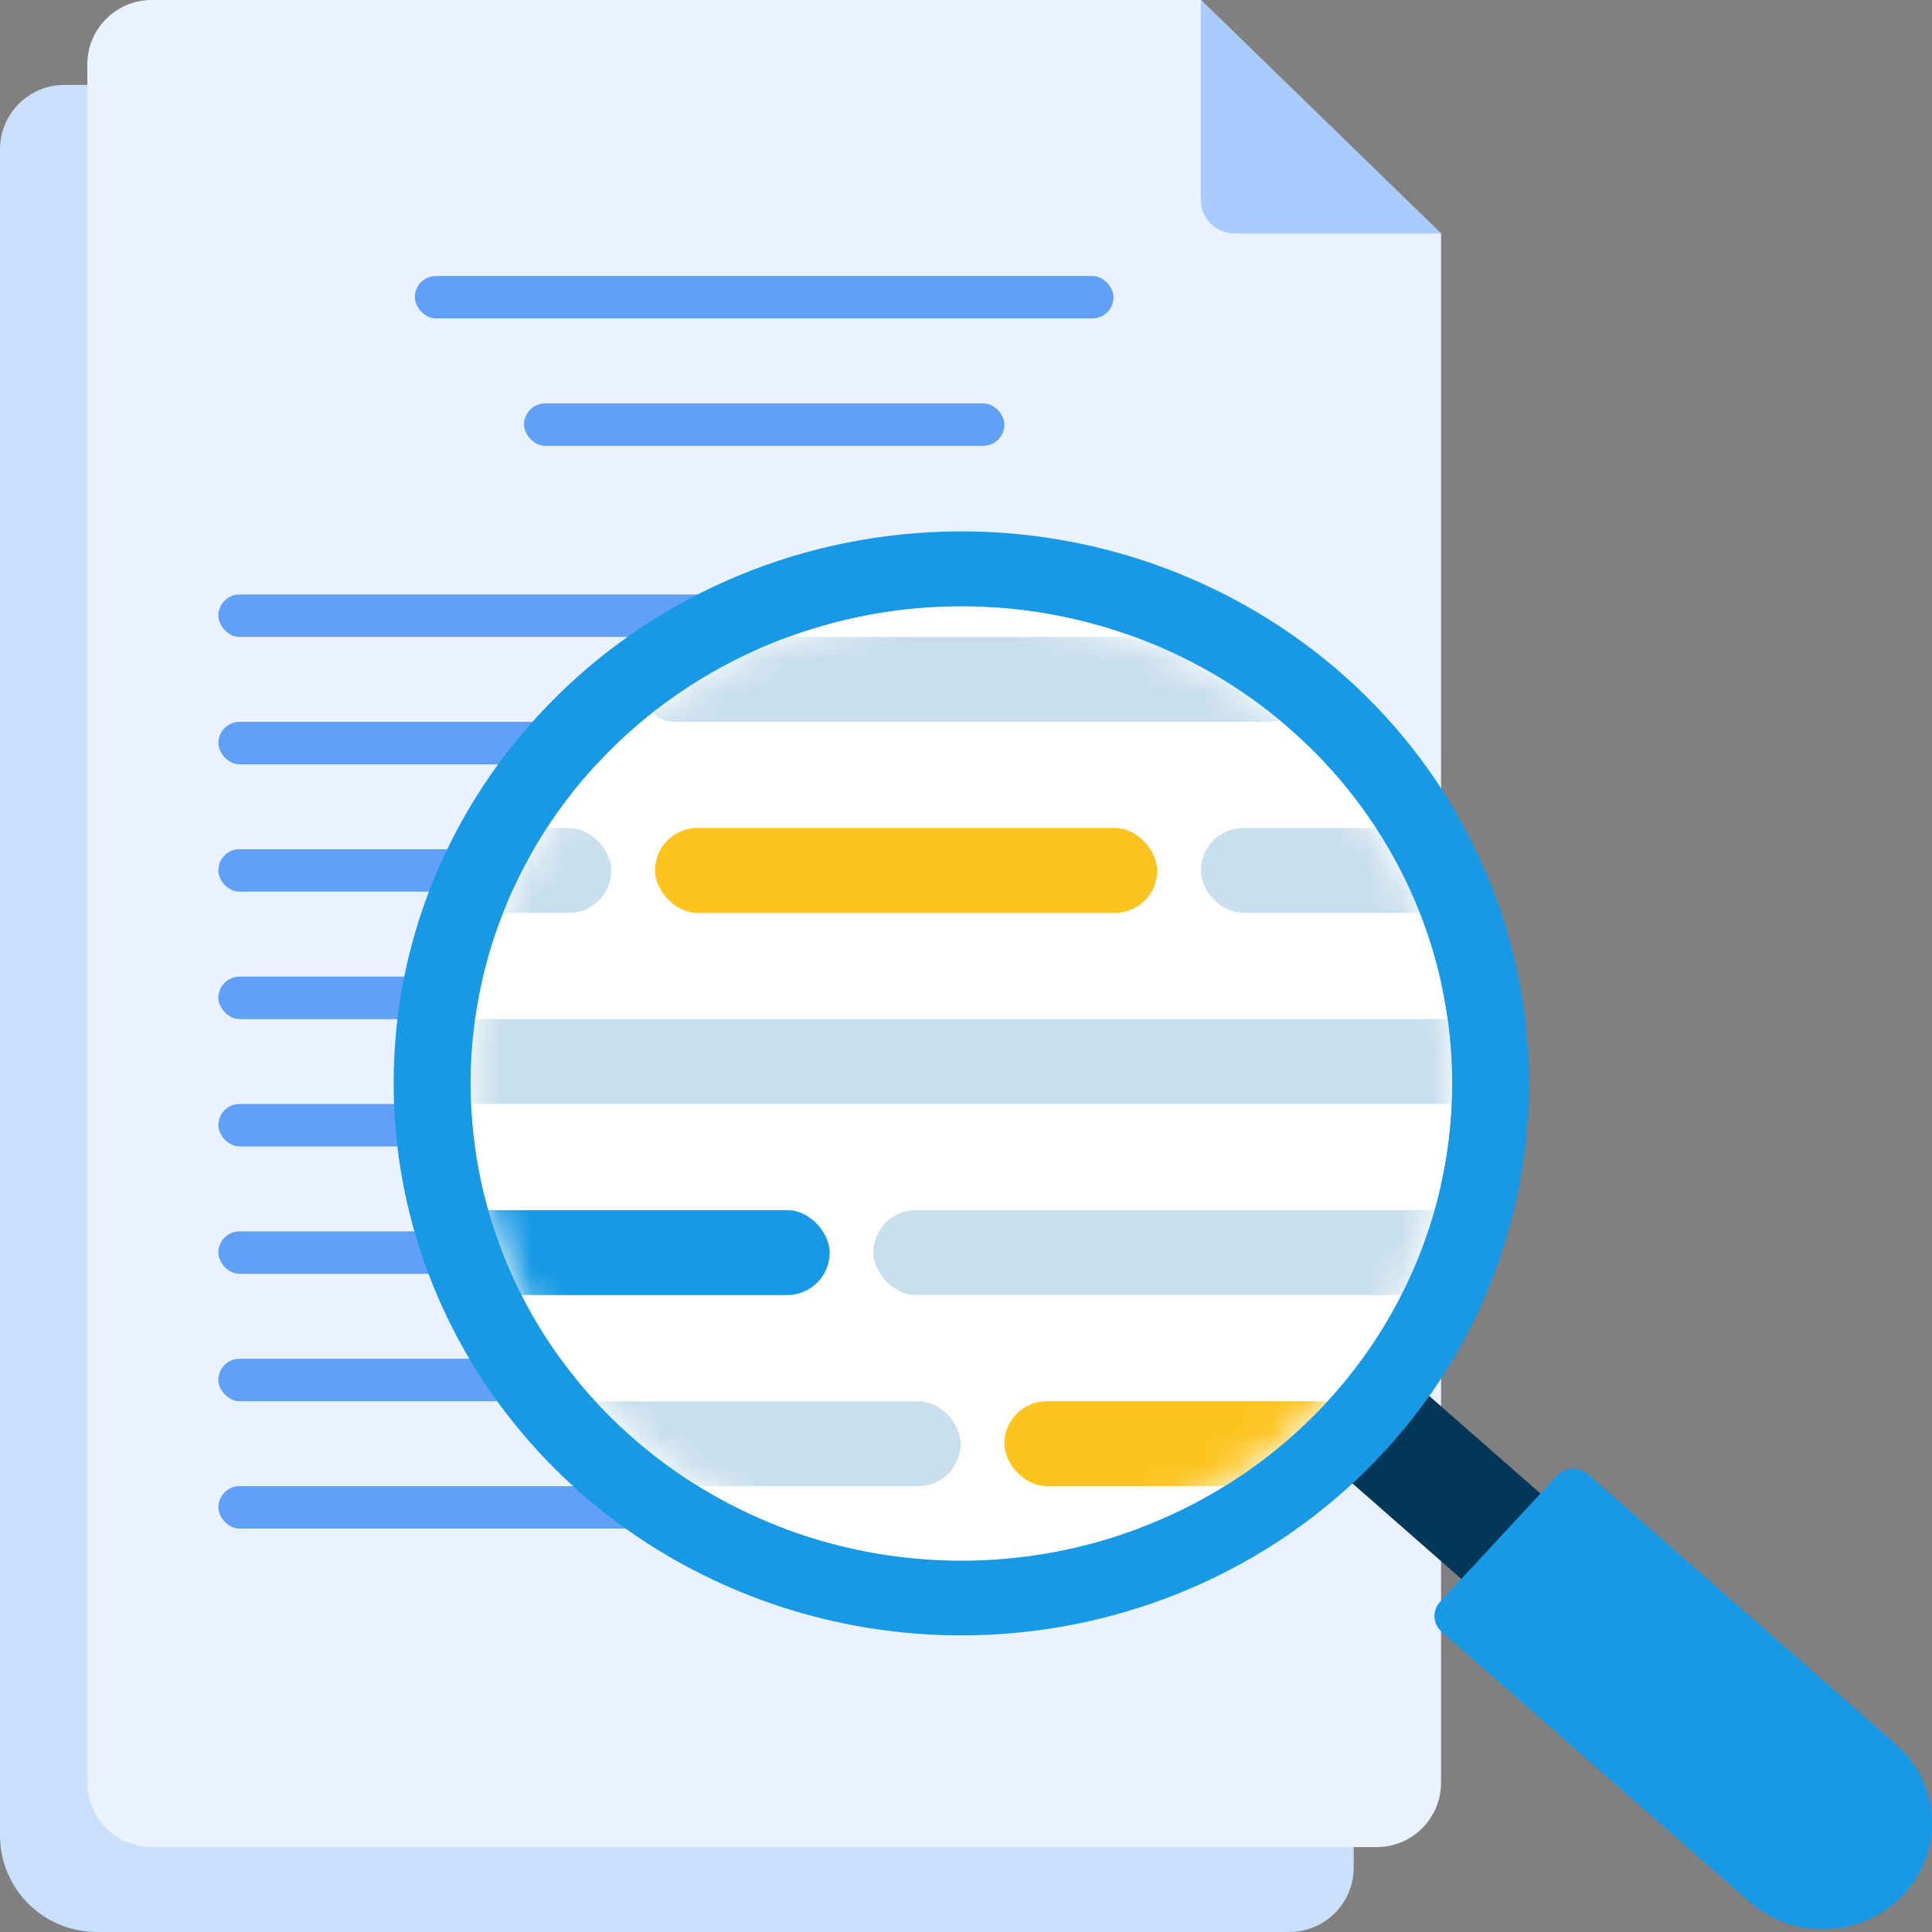 <svg width="60" height="60" viewBox="0 0 60 60" fill="none" xmlns="http://www.w3.org/2000/svg">
<rect x="0" y="0" width="60" height="60" fill="#808080" stroke="none"/>
<path d="M0 4.637C0 3.532 0.895 2.637 2 2.637L35.26 2.637L42.041 9.23V57.999C42.041 59.104 41.145 59.999 40.041 59.999H3C1.343 59.999 0 58.656 0 56.999V4.637Z" fill="#C9E0FD"/>
<path fill-rule="evenodd" clip-rule="evenodd" d="M2.712 2C2.712 0.895 3.608 0 4.712 0L37.294 0L44.753 7.253V55.363C44.753 56.467 43.858 57.363 42.753 57.363H4.712C3.608 57.363 2.712 56.467 2.712 55.363V2Z" fill="#EAF2FF"/>
<path d="M37.294 0L44.753 7.253H38.36C37.771 7.253 37.294 6.789 37.294 6.217V0Z" fill="#A8CCFF"/>
<rect x="6.781" y="18.462" width="30.513" height="1.319" rx="0.659" fill="#60A0F7"/>
<rect x="6.781" y="22.418" width="33.904" height="1.319" rx="0.659" fill="#60A0F7"/>
<rect x="6.781" y="26.374" width="33.904" height="1.319" rx="0.659" fill="#60A0F7"/>
<rect x="6.781" y="30.33" width="33.904" height="1.319" rx="0.659" fill="#60A0F7"/>
<rect x="6.781" y="34.285" width="33.904" height="1.319" rx="0.659" fill="#60A0F7"/>
<rect x="6.781" y="38.241" width="33.904" height="1.319" rx="0.659" fill="#60A0F7"/>
<rect x="6.781" y="42.197" width="33.904" height="1.319" rx="0.659" fill="#60A0F7"/>
<rect x="6.781" y="46.153" width="33.904" height="1.319" rx="0.659" fill="#60A0F7"/>
<rect x="16.274" y="12.527" width="14.918" height="1.319" rx="0.659" fill="#60A0F7"/>
<rect x="12.883" y="8.571" width="21.698" height="1.319" rx="0.659" fill="#60A0F7"/>
<path fill-rule="evenodd" clip-rule="evenodd" d="M34.533 47.755C42.545 45.243 46.946 36.891 44.362 29.101C41.779 21.31 33.19 17.03 25.178 19.542C17.166 22.054 12.765 30.406 15.348 38.197C17.932 45.987 26.521 50.267 34.533 47.755Z" fill="white"/>
<mask id="mask0_8372_56576" style="mask-type:luminance" maskUnits="userSpaceOnUse" x="14" y="18" width="32" height="31">
<path fill-rule="evenodd" clip-rule="evenodd" d="M34.533 47.755C42.545 45.243 46.946 36.891 44.362 29.101C41.779 21.31 33.19 17.03 25.178 19.542C17.166 22.054 12.765 30.406 15.348 38.197C17.932 45.987 26.521 50.267 34.533 47.755Z" fill="white"/>
</mask>
<g mask="url(#mask0_8372_56576)">
<rect x="20.342" y="25.714" width="15.596" height="2.637" rx="1.319" fill="#FDC420"/>
<rect x="37.294" y="25.714" width="11.527" height="2.637" rx="1.319" fill="#C9DFED"/>
<rect x="7.458" y="25.714" width="11.527" height="2.637" rx="1.319" fill="#C9DFED"/>
<rect x="19.664" y="19.78" width="21.02" height="2.637" rx="1.319" fill="#C9DFED"/>
<rect x="12.883" y="31.648" width="33.226" height="2.637" rx="1.319" fill="#C9DFED"/>
<rect x="27.123" y="37.582" width="18.986" height="2.637" rx="1.319" fill="#C9DFED"/>
<rect x="10.849" y="43.516" width="18.986" height="2.637" rx="1.319" fill="#C9DFED"/>
<rect x="31.191" y="43.516" width="12.883" height="2.637" rx="1.319" fill="#FDC420"/>
<rect x="10.849" y="37.582" width="14.918" height="2.637" rx="1.319" fill="#1799E5"/>
</g>
<path fill-rule="evenodd" clip-rule="evenodd" d="M43.821 42.857L50.178 48.434L47.72 51.084L41.362 45.508L43.821 42.857Z" fill="#023757"/>
<path d="M49.314 45.78L58.88 54.171C60.271 55.39 60.381 57.475 59.127 58.827C57.873 60.179 55.729 60.286 54.339 59.067L44.772 50.676C44.494 50.432 44.472 50.015 44.723 49.745L48.356 45.828C48.607 45.558 49.035 45.536 49.314 45.78Z" fill="#1799E5"/>
<path fill-rule="evenodd" clip-rule="evenodd" d="M23.956 49.8C17.237 47.48 12.616 41.452 12.249 34.528C11.751 25.074 19.226 17.015 28.948 16.526C36.069 16.169 42.71 20.018 45.774 26.279C48.839 32.54 47.722 39.979 42.947 45.127C38.171 50.276 30.675 52.12 23.956 49.8ZM36.407 47.031C41.974 44.455 45.397 38.872 45.08 32.885C44.873 28.959 43.07 25.275 40.068 22.642C37.066 20.009 33.111 18.643 29.074 18.846C22.917 19.154 17.557 23.038 15.494 28.687C13.431 34.336 15.07 40.638 19.648 44.653C24.226 48.668 30.84 49.607 36.407 47.031Z" fill="#1799E5"/>
</svg>
